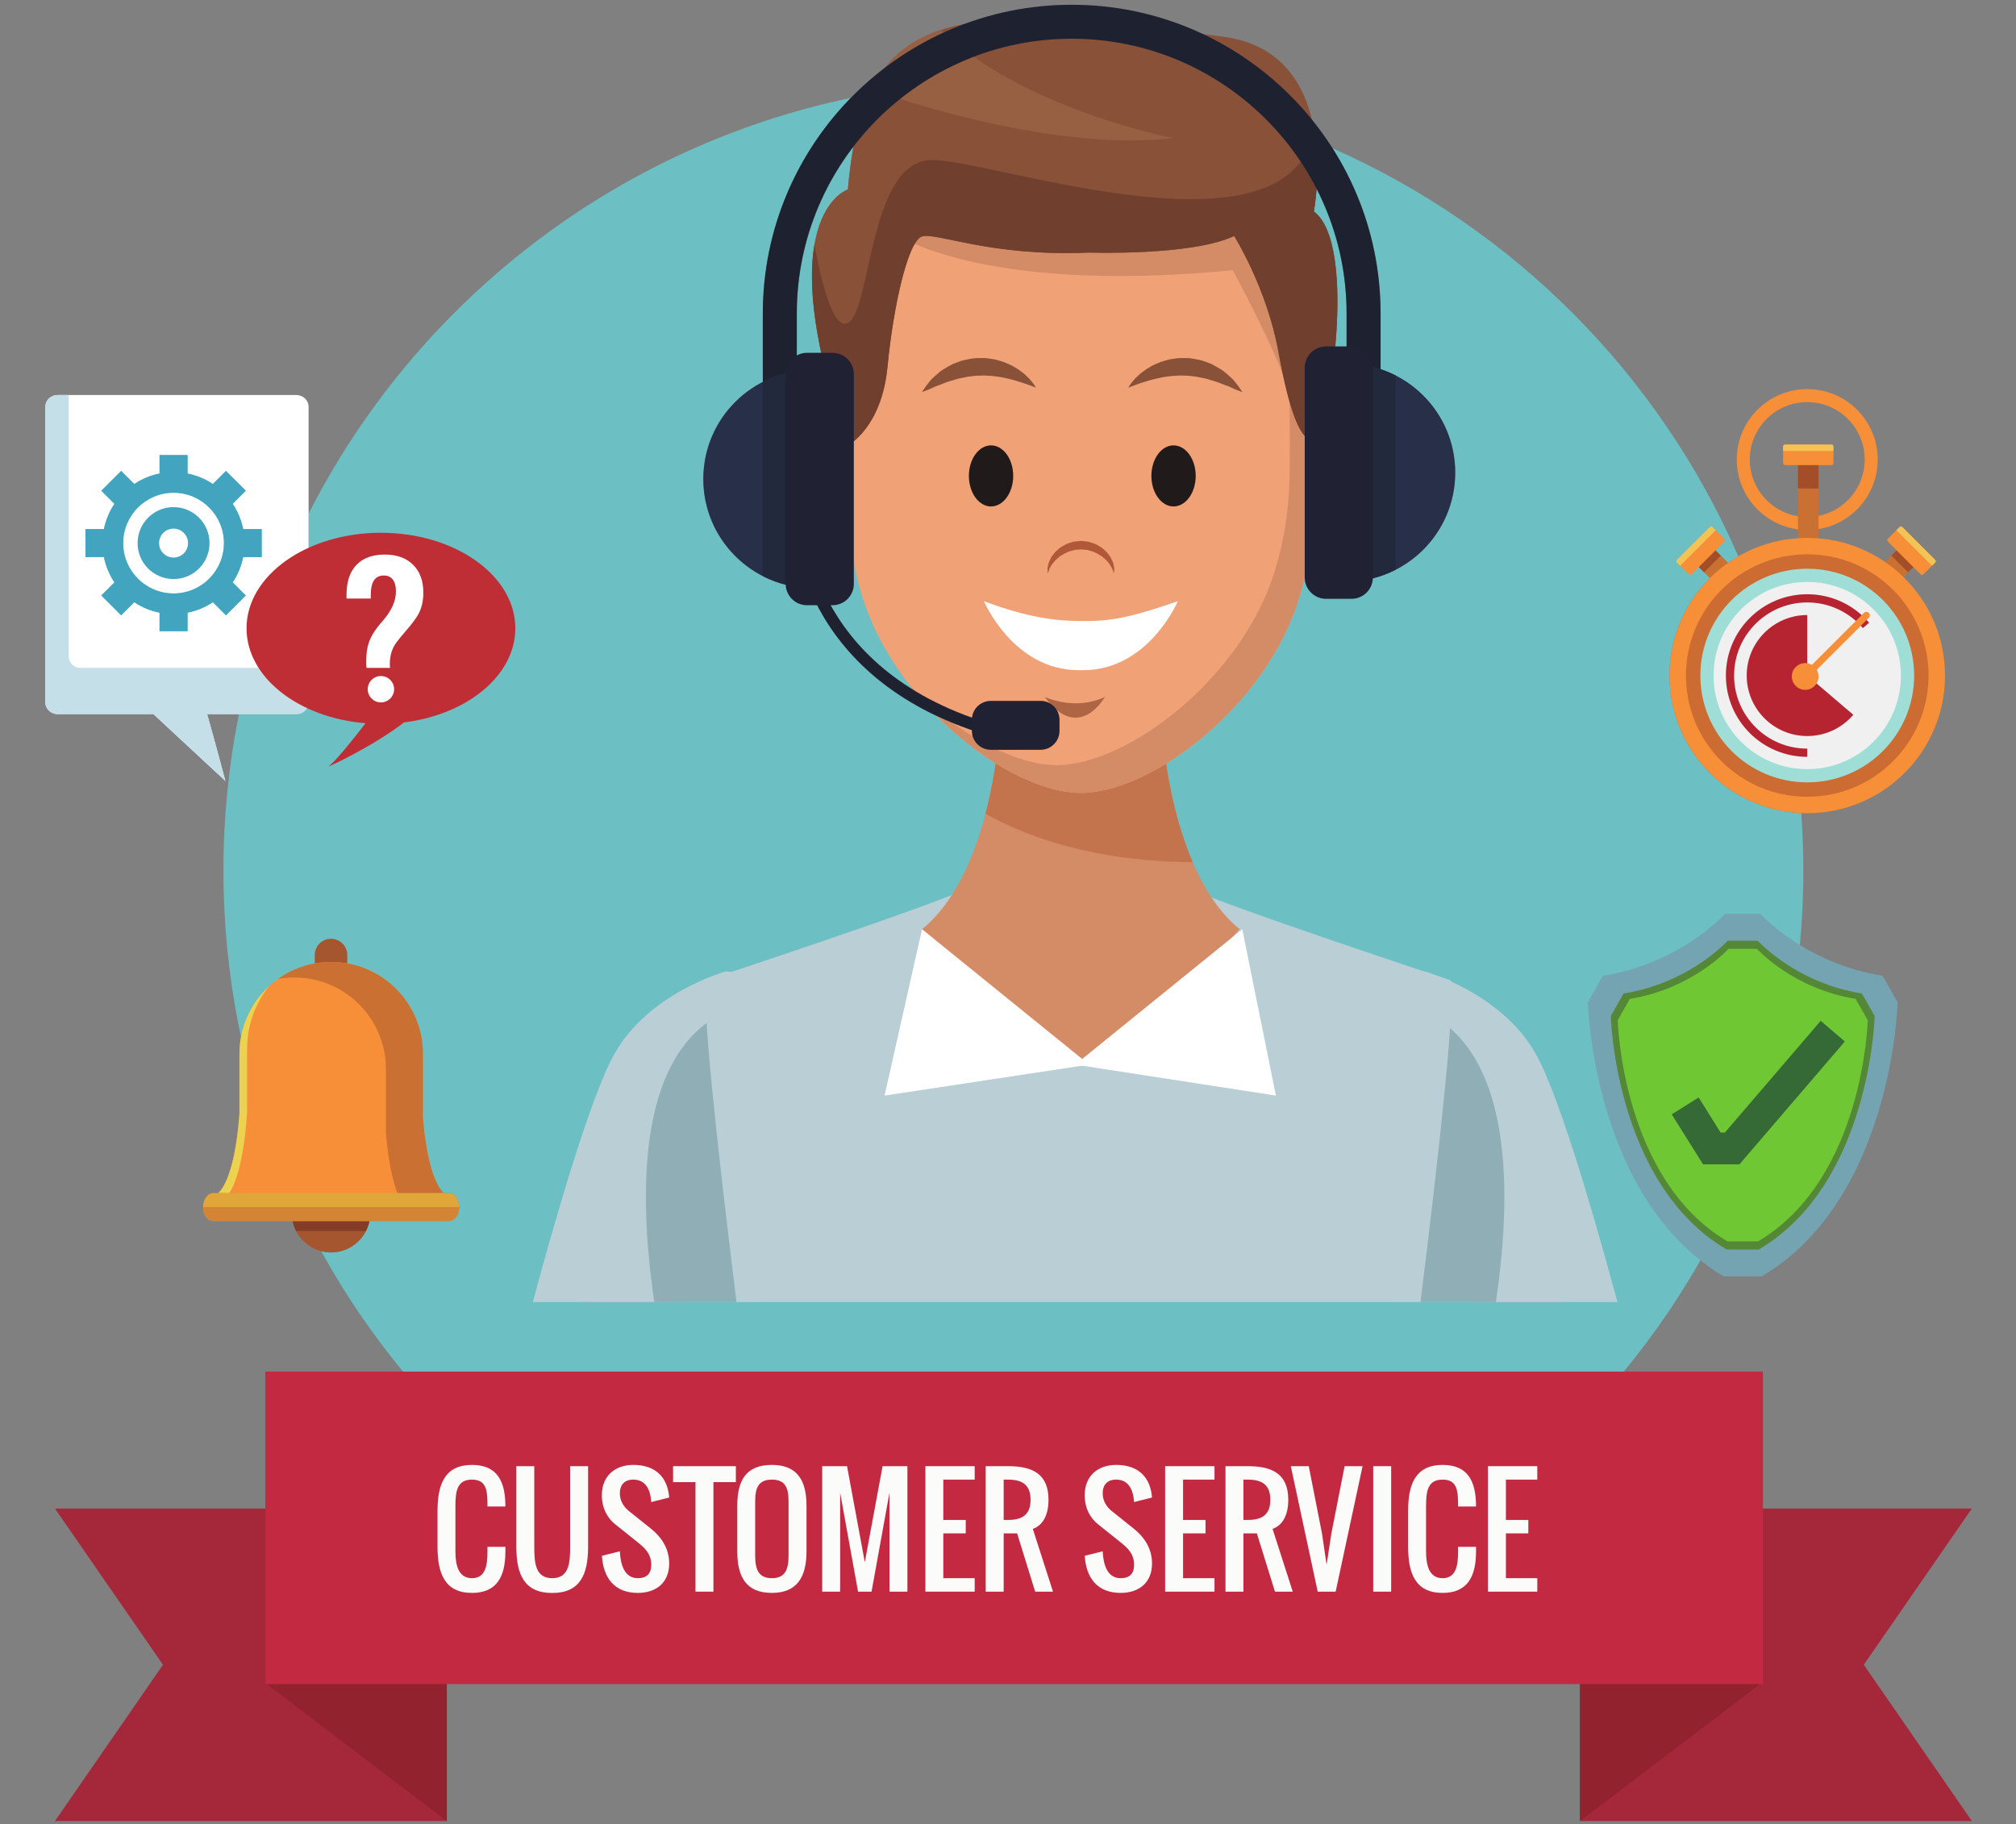 <svg xmlns="http://www.w3.org/2000/svg" xmlns:xlink="http://www.w3.org/1999/xlink" width="600" zoomAndPan="magnify" viewBox="0 0 450 407.25" height="543" preserveAspectRatio="xMidYMid meet" version="1.0"><rect x="0" y="0" width="450" height="407.25" fill="#808080" stroke="none"/><defs><clipPath id="6492f0ed00"><path d="M 12 336 L 100 336 L 100 406.5 L 12 406.5 Z M 12 336 " clip-rule="nonzero"/></clipPath><clipPath id="d50e97c9a7"><path d="M 59 375 L 100 375 L 100 406.5 L 59 406.5 Z M 59 375 " clip-rule="nonzero"/></clipPath><clipPath id="1dc0022a4d"><path d="M 352 336 L 440.379 336 L 440.379 406.5 L 352 406.5 Z M 352 336 " clip-rule="nonzero"/></clipPath><clipPath id="8691ae77e7"><path d="M 352 375 L 394 375 L 394 406.5 L 352 406.5 Z M 352 375 " clip-rule="nonzero"/></clipPath></defs><path fill="#6cbfc3" d="M 226.207 370.523 C 159.66 370.523 101.723 333.68 71.699 279.301 C 72.398 279.477 73.129 279.574 73.887 279.574 C 78.125 279.574 81.656 276.559 82.461 272.562 L 100.262 272.562 C 100.266 272.562 100.27 272.562 100.277 272.562 C 100.281 272.562 100.285 272.562 100.289 272.562 C 100.289 272.562 100.297 272.562 100.297 272.562 C 100.301 272.562 100.301 272.562 100.305 272.562 C 100.305 272.562 100.309 272.562 100.309 272.562 C 100.316 272.562 100.316 272.562 100.32 272.562 C 100.32 272.562 100.324 272.562 100.328 272.562 C 100.328 272.562 100.336 272.562 100.336 272.562 C 100.34 272.562 100.34 272.562 100.344 272.562 C 100.344 272.562 100.348 272.562 100.348 272.562 C 100.355 272.562 100.355 272.562 100.359 272.562 C 100.359 272.562 100.359 272.562 100.363 272.562 C 100.363 272.562 100.367 272.555 100.375 272.555 C 100.375 272.555 100.375 272.555 100.379 272.555 C 100.383 272.555 100.383 272.555 100.387 272.555 C 100.387 272.555 100.387 272.555 100.395 272.555 C 100.395 272.555 100.398 272.555 100.402 272.555 C 100.406 272.555 100.41 272.555 100.418 272.555 C 101.531 272.445 102.418 271.203 102.496 269.648 C 102.496 269.648 102.496 269.645 102.496 269.645 C 102.496 269.641 102.496 269.641 102.496 269.637 C 102.496 269.582 102.5 269.523 102.5 269.465 C 102.5 269.457 102.5 269.449 102.5 269.441 C 102.5 267.711 101.496 266.316 100.262 266.316 L 81.375 266.316 C 79.844 263.789 77.062 262.094 73.887 262.094 C 70.711 262.094 67.93 263.789 66.398 266.316 L 65.223 266.316 C 55.363 244.34 49.875 219.969 49.875 194.32 C 49.875 182.363 51.07 170.695 53.336 159.402 L 66.145 159.402 C 67.656 159.402 68.883 158.234 68.883 156.793 L 68.883 114.668 C 92.715 67.758 136.938 32.938 189.898 21.859 C 177.758 34.289 170.27 51.27 170.27 69.961 L 170.27 85.254 C 162.387 89.281 156.988 97.477 156.988 106.926 C 156.988 120.113 167.488 130.848 180.586 131.242 C 181.16 132.613 181.82 134.02 182.578 135.445 C 188.152 145.977 199.062 157.598 219.898 163.961 L 220.676 161.438 C 200.461 155.23 190.223 144.188 184.914 134.207 C 183.613 131.762 182.617 129.383 181.852 127.152 L 181.852 120.059 C 182.723 120.48 183.645 120.707 184.578 120.707 C 184.719 120.707 184.867 120.703 185.008 120.695 C 190.137 120.305 193.785 113.199 193.16 104.805 C 192.961 102.199 192.379 99.773 191.508 97.676 C 193.84 95.414 197.262 90.66 198.105 81.855 C 199.418 68.176 202.695 53.762 205.809 52.781 C 206.062 52.695 206.379 52.66 206.758 52.66 C 208.688 52.66 212.23 53.617 217.418 54.578 C 222.598 55.539 229.43 56.5 237.93 56.5 C 239.594 56.5 241.316 56.461 243.109 56.379 C 243.109 56.379 244.656 56.434 247.109 56.434 C 254.098 56.434 268.445 56 275.484 52.684 C 275.484 52.684 282.746 64.25 285.32 78.332 C 287.324 89.305 289.266 95.34 291.398 97.496 C 290.488 99.633 289.871 102.121 289.676 104.805 C 289.047 113.199 292.699 120.305 297.824 120.695 C 297.969 120.703 298.113 120.707 298.254 120.707 C 298.836 120.707 299.406 120.621 299.965 120.457 L 299.965 129.809 C 300.141 129.816 300.312 129.824 300.484 129.824 C 300.5 129.824 300.512 129.824 300.527 129.824 C 300.531 129.824 300.539 129.824 300.543 129.824 C 300.551 129.824 300.562 129.824 300.57 129.824 C 300.574 129.824 300.582 129.824 300.586 129.824 C 300.602 129.824 300.609 129.824 300.621 129.824 C 300.625 129.824 300.625 129.824 300.629 129.824 C 300.645 129.824 300.652 129.824 300.668 129.824 C 300.668 129.824 300.672 129.824 300.672 129.824 C 314.027 129.723 324.828 118.871 324.828 105.496 C 324.828 94.742 317.848 85.621 308.168 82.41 L 308.168 69.961 C 308.168 56.414 304.234 43.766 297.445 33.098 C 337.91 50.977 370.375 83.613 388.012 124.191 C 378.828 129.504 372.652 139.43 372.652 150.793 C 372.652 167.316 385.707 180.801 402.07 181.496 C 402.375 185.73 402.527 190.008 402.527 194.32 C 402.527 291.637 323.586 370.523 226.207 370.523 M 328.535 290.648 L 349.852 290.648 C 349.391 288.312 348.961 286.102 348.551 284.027 C 348.188 282.188 347.848 280.453 347.527 278.84 C 345.824 270.152 344.797 264.949 344.797 264.949 L 326.586 290.648 L 328.535 290.648 M 151.418 290.648 L 153.367 290.648 L 135.16 264.949 C 135.16 264.949 134.137 270.152 132.43 278.84 L 132.426 278.84 C 131.75 282.266 130.973 286.242 130.109 290.648 L 151.418 290.648 M 295.922 91.527 C 298.73 78.902 300.945 52.863 293.266 47.207 C 293.266 47.207 293.648 45.219 293.887 42.133 C 298.16 50.488 300.574 59.949 300.574 69.961 L 300.574 81.176 C 300.574 81.176 300.574 81.176 300.57 81.176 C 300.562 81.176 300.551 81.176 300.543 81.176 C 300.539 81.176 300.531 81.176 300.527 81.176 C 300.512 81.176 300.5 81.176 300.484 81.176 C 300.312 81.176 300.141 81.18 299.965 81.184 L 299.965 90.297 C 299.863 90.293 299.762 90.289 299.664 90.289 C 298.355 90.289 297.09 90.727 295.922 91.527 M 186.609 91.332 C 185.523 90.66 184.363 90.289 183.168 90.289 C 183.027 90.289 182.883 90.293 182.738 90.305 C 182.438 90.324 182.141 90.375 181.852 90.441 L 181.852 82.613 C 181.68 82.613 181.508 82.605 181.332 82.605 C 181.316 82.605 181.301 82.605 181.289 82.605 C 181.285 82.605 181.277 82.605 181.273 82.605 C 181.266 82.605 181.254 82.605 181.246 82.605 C 181.238 82.605 181.234 82.605 181.23 82.605 C 181.219 82.605 181.211 82.605 181.199 82.605 C 181.195 82.605 181.191 82.605 181.188 82.605 C 181.172 82.605 181.16 82.605 181.148 82.605 C 181.148 82.605 181.145 82.605 181.145 82.605 C 180.027 82.613 178.938 82.695 177.859 82.852 L 177.859 69.961 C 177.859 55.961 182.578 43.047 190.508 32.715 C 189.969 35.637 189.555 38.82 189.254 42.293 C 189.254 42.293 173.145 47.266 186.609 91.332 " fill-opacity="1" fill-rule="nonzero"/><path fill="#f0a176" d="M 153.367 290.648 L 135.16 264.949 C 135.16 264.949 133.168 275.078 130.109 290.648 L 153.367 290.648 " fill-opacity="1" fill-rule="nonzero"/><path fill="#b1926f" d="M 130.109 290.648 C 130.973 286.242 131.75 282.266 132.426 278.84 L 132.43 278.84 C 131.75 282.27 130.973 286.242 130.109 290.648 " fill-opacity="1" fill-rule="nonzero"/><path fill="#d6855a" d="M 151.418 290.648 L 130.109 290.648 C 130.973 286.242 131.75 282.27 132.43 278.84 L 151.418 290.648 " fill-opacity="1" fill-rule="nonzero"/><path fill="#b9ced5" d="M 168.555 290.648 C 175.145 261.277 181.289 218.715 162.055 216.82 C 162.055 216.82 144.793 221.527 137.082 235.359 C 131.516 245.355 123.141 274.984 118.926 290.648 L 168.555 290.648 " fill-opacity="1" fill-rule="nonzero"/><path fill="#8faeb6" d="M 168.555 290.648 C 173.684 267.793 178.535 236.945 171.371 223.496 C 170.086 223.508 168.727 223.668 167.285 224.004 C 142.328 229.848 142.098 263.871 146.062 290.648 L 168.555 290.648 " fill-opacity="1" fill-rule="nonzero"/><path fill="#f0a176" d="M 349.852 290.648 C 346.793 275.078 344.797 264.949 344.797 264.949 L 326.586 290.648 L 349.852 290.648 " fill-opacity="1" fill-rule="nonzero"/><path fill="#b1926f" d="M 348.551 284.027 C 348.188 282.188 347.848 280.453 347.527 278.84 C 347.848 280.453 348.188 282.188 348.551 284.027 " fill-opacity="1" fill-rule="nonzero"/><path fill="#d6855a" d="M 349.852 290.648 L 328.535 290.648 L 347.527 278.84 C 347.848 280.453 348.188 282.188 348.551 284.027 C 348.961 286.105 349.391 288.312 349.852 290.648 " fill-opacity="1" fill-rule="nonzero"/><path fill="#b9ced5" d="M 361.035 290.648 C 356.816 274.984 348.445 245.355 342.871 235.359 C 335.164 221.527 317.902 216.82 317.902 216.82 C 298.672 218.715 304.812 261.277 311.406 290.648 L 361.035 290.648 " fill-opacity="1" fill-rule="nonzero"/><path fill="#8faeb6" d="M 333.902 290.648 C 337.863 263.871 337.637 229.848 312.676 224.004 C 311.227 223.668 309.867 223.508 308.586 223.496 C 301.426 236.945 306.277 267.793 311.406 290.648 L 333.902 290.648 " fill-opacity="1" fill-rule="nonzero"/><path fill="#b9ced5" d="M 317.082 290.648 C 321.609 254.148 324.867 223.645 323.816 218.82 C 323.816 218.82 274.5 202.543 265.949 198.477 L 240.738 202.441 L 215.527 198.477 C 206.977 202.543 157.66 218.82 157.66 218.82 C 156.609 223.645 159.867 254.148 164.395 290.648 L 317.082 290.648 " fill-opacity="1" fill-rule="nonzero"/><path fill="#d48c66" d="M 259.516 163.52 L 241.27 167.453 L 223.02 163.52 C 223.02 163.52 221.211 194.977 205.809 207.426 C 205.809 207.426 240.395 237.535 243.109 237.645 C 248.645 237.645 276.73 207.426 276.73 207.426 C 261.324 194.977 259.516 163.52 259.516 163.52 " fill-opacity="1" fill-rule="nonzero"/><path fill="#c4744d" d="M 259.516 163.52 L 241.27 167.453 L 223.02 163.52 C 223.02 163.52 222.535 171.852 219.973 181.637 C 229.043 186.754 243.965 192.273 266.234 192.469 C 260.414 178.945 259.516 163.52 259.516 163.52 " fill-opacity="1" fill-rule="nonzero"/><path fill="#d17a50" d="M 193.16 104.805 C 193.785 113.199 190.137 120.305 185.008 120.695 C 179.883 121.07 175.215 114.586 174.59 106.191 C 173.965 97.801 177.613 90.688 182.738 90.305 C 187.871 89.926 192.535 96.414 193.16 104.805 " fill-opacity="1" fill-rule="nonzero"/><path fill="#ba6449" d="M 183.77 115.691 C 183.41 115.691 183.035 115.562 182.695 115.371 C 182.398 115.207 182.117 115.008 181.852 114.785 L 181.852 114.121 C 182.039 114.172 182.215 114.199 182.367 114.199 C 183.77 114.199 183.871 112.223 183.871 112.223 C 182.746 111.488 182.125 110.68 181.852 109.852 L 181.852 107.531 C 182.516 105.215 184.812 103.285 184.812 103.285 C 183.441 103.609 182.496 104.18 181.852 104.809 L 181.852 100.723 C 182.02 100.488 182.199 100.266 182.406 100.078 C 182.668 99.859 182.91 99.613 183.207 99.48 C 183.348 99.402 183.488 99.328 183.625 99.25 C 183.77 99.207 183.914 99.16 184.062 99.117 C 184.203 99.074 184.336 99.031 184.469 98.988 C 184.609 98.977 184.746 98.965 184.875 98.949 C 185.09 98.938 185.289 98.898 185.465 98.898 C 185.504 98.898 185.543 98.898 185.578 98.906 C 185.793 98.926 185.98 98.938 186.129 98.953 C 186.277 98.965 186.387 98.973 186.469 98.977 C 186.723 99.613 186.898 100.289 187.027 100.977 C 187.191 101.871 187.285 102.785 187.328 103.699 C 187.352 104.156 187.363 104.617 187.363 105.078 L 187.348 106.156 C 186.703 106.363 186.086 106.613 185.473 106.902 C 184.781 107.266 184.051 107.621 183.512 108.395 C 183.379 108.582 183.297 108.844 183.266 109.113 C 183.266 109.383 183.328 109.664 183.465 109.863 C 183.723 110.285 184.07 110.531 184.414 110.762 C 185.02 111.133 185.656 111.395 186.297 111.605 C 186.18 112.41 185.977 113.223 185.664 113.965 C 185.324 114.777 184.77 115.602 183.93 115.684 C 183.875 115.691 183.824 115.691 183.77 115.691 M 181.852 99.211 L 181.852 96.969 C 181.875 96.957 181.898 96.949 181.922 96.938 C 182.352 96.82 182.785 96.668 183.223 96.625 C 183.367 96.609 183.508 96.598 183.645 96.598 C 183.926 96.598 184.188 96.637 184.457 96.73 C 185.074 96.938 185.574 97.395 185.953 97.965 C 185.832 97.965 185.695 97.965 185.551 97.965 C 185.543 97.965 185.539 97.965 185.535 97.965 C 185.297 97.965 185.02 98.047 184.73 98.09 C 184.586 98.121 184.43 98.148 184.27 98.18 C 184.113 98.242 183.953 98.305 183.793 98.371 C 183.629 98.434 183.465 98.508 183.297 98.574 C 183.148 98.672 183.004 98.77 182.859 98.871 C 182.484 98.957 182.152 99.074 181.852 99.211 " fill-opacity="1" fill-rule="nonzero"/><path fill="#9a4f36" d="M 177.977 103.465 C 177.859 102.539 177.914 101.582 178.137 100.664 C 178.238 100.199 178.395 99.746 178.602 99.316 C 178.805 98.879 179.055 98.461 179.375 98.098 C 179.52 97.902 179.688 97.723 179.879 97.566 C 180.059 97.406 180.234 97.234 180.445 97.113 C 180.836 96.816 181.277 96.613 181.723 96.41 C 182.184 96.262 182.633 96.082 183.125 96.004 C 183.594 95.926 184.172 95.918 184.656 96.07 C 185.699 96.355 186.445 97.211 186.891 98.07 C 187.355 98.949 187.617 99.887 187.812 100.824 C 188 101.762 188.109 102.707 188.172 103.652 C 188.199 104.125 188.219 104.598 188.227 105.07 C 188.234 105.535 188.215 106.035 188.199 106.473 L 188.188 106.797 L 187.887 106.883 C 187.191 107.086 186.484 107.344 185.832 107.648 C 185.191 107.953 184.512 108.332 184.176 108.816 C 184.016 109.062 184.008 109.246 184.137 109.48 C 184.27 109.711 184.535 109.934 184.82 110.125 C 185.414 110.496 186.102 110.773 186.793 111.035 L 187.074 111.141 L 187.027 111.406 C 186.863 112.383 186.605 113.305 186.184 114.199 C 185.977 114.645 185.715 115.074 185.359 115.449 C 185.008 115.816 184.504 116.102 183.965 116.125 C 183.691 116.141 183.438 116.082 183.188 116.004 C 182.949 115.914 182.723 115.805 182.52 115.672 C 182.105 115.398 181.742 115.078 181.418 114.727 C 180.758 114.031 180.219 113.254 179.719 112.453 C 180.301 113.195 180.906 113.922 181.59 114.555 C 181.93 114.871 182.301 115.152 182.695 115.371 C 183.086 115.594 183.523 115.727 183.93 115.684 C 184.77 115.602 185.324 114.777 185.664 113.965 C 186.016 113.137 186.227 112.215 186.34 111.324 L 186.57 111.699 C 185.836 111.461 185.109 111.184 184.414 110.762 C 184.07 110.531 183.723 110.285 183.465 109.863 C 183.328 109.664 183.266 109.383 183.266 109.113 C 183.297 108.844 183.379 108.582 183.512 108.395 C 184.051 107.621 184.781 107.266 185.473 106.902 C 186.184 106.562 186.902 106.293 187.652 106.059 L 187.344 106.473 L 187.363 105.078 C 187.363 104.617 187.352 104.156 187.328 103.699 C 187.285 102.785 187.191 101.871 187.027 100.977 C 186.859 100.086 186.621 99.207 186.219 98.43 C 185.824 97.645 185.234 96.992 184.457 96.73 C 184.055 96.59 183.668 96.57 183.223 96.625 C 182.785 96.668 182.352 96.82 181.922 96.938 C 181.512 97.102 181.094 97.273 180.727 97.527 C 180.527 97.633 180.355 97.781 180.188 97.922 C 180.008 98.059 179.848 98.211 179.707 98.383 C 179.395 98.703 179.125 99.074 178.906 99.473 C 178.68 99.863 178.496 100.285 178.371 100.727 C 178.094 101.602 177.957 102.531 177.977 103.465 " fill-opacity="1" fill-rule="nonzero"/><path fill="#9a4f36" d="M 180.293 106.543 C 180.293 106.543 180.203 105.793 180.254 104.664 C 180.285 104.098 180.352 103.438 180.508 102.738 C 180.652 102.039 180.914 101.309 181.285 100.613 C 181.488 100.285 181.699 99.945 181.961 99.656 C 182.238 99.379 182.496 99.078 182.828 98.891 C 182.984 98.785 183.141 98.676 183.297 98.574 C 183.465 98.508 183.629 98.434 183.793 98.371 C 183.953 98.305 184.113 98.242 184.27 98.18 C 184.43 98.148 184.586 98.121 184.73 98.09 C 185.031 98.047 185.309 97.965 185.551 97.965 C 185.793 97.965 186.004 97.965 186.18 97.965 C 186.531 97.965 186.73 97.965 186.73 97.965 L 186.605 98.992 C 186.605 98.992 186.438 98.977 186.129 98.953 C 185.98 98.938 185.793 98.926 185.578 98.906 C 185.363 98.879 185.137 98.938 184.875 98.949 C 184.746 98.965 184.609 98.977 184.469 98.988 C 184.336 99.031 184.203 99.074 184.062 99.117 C 183.914 99.16 183.77 99.207 183.625 99.25 C 183.488 99.328 183.348 99.402 183.207 99.48 C 182.91 99.613 182.668 99.859 182.406 100.078 C 182.152 100.309 181.938 100.602 181.723 100.887 C 181.336 101.492 181.023 102.16 180.828 102.824 C 180.613 103.484 180.492 104.121 180.414 104.68 C 180.27 105.789 180.293 106.543 180.293 106.543 " fill-opacity="1" fill-rule="nonzero"/><path fill="#d17a50" d="M 289.676 104.805 C 289.047 113.199 292.699 120.305 297.824 120.695 C 302.953 121.07 307.621 114.586 308.246 106.191 C 308.871 97.801 305.219 90.688 300.09 90.305 C 294.961 89.926 290.301 96.414 289.676 104.805 " fill-opacity="1" fill-rule="nonzero"/><path fill="#ba6449" d="M 299.062 115.691 C 299.012 115.691 298.953 115.691 298.902 115.684 C 298.066 115.602 297.508 114.777 297.164 113.965 C 296.852 113.223 296.648 112.41 296.531 111.605 C 297.172 111.395 297.809 111.133 298.418 110.762 C 298.758 110.535 299.113 110.289 299.363 109.863 C 299.5 109.664 299.566 109.383 299.562 109.113 C 299.539 108.844 299.457 108.582 299.32 108.395 C 298.781 107.621 298.051 107.266 297.355 106.902 C 296.746 106.613 296.129 106.363 295.484 106.156 L 295.473 105.078 C 295.473 104.617 295.48 104.156 295.5 103.699 C 295.551 102.781 295.637 101.871 295.805 100.977 C 295.938 100.289 296.105 99.613 296.363 98.977 C 296.441 98.973 296.559 98.965 296.699 98.953 C 296.852 98.938 297.043 98.926 297.25 98.906 C 297.289 98.898 297.324 98.898 297.363 98.898 C 297.547 98.898 297.738 98.938 297.957 98.953 C 298.086 98.965 298.227 98.977 298.359 98.988 C 298.492 99.031 298.633 99.074 298.77 99.117 C 298.914 99.16 299.059 99.207 299.211 99.25 C 299.34 99.328 299.48 99.402 299.621 99.48 C 299.742 99.535 299.859 99.613 299.965 99.691 L 299.965 104.039 C 299.438 103.734 298.797 103.469 298.02 103.285 C 298.02 103.285 299.078 104.176 299.965 105.473 L 299.965 111.422 C 299.688 111.699 299.355 111.965 298.961 112.223 C 298.961 112.223 299.035 113.707 299.965 114.102 L 299.965 115.461 C 299.676 115.602 299.363 115.691 299.062 115.691 M 299.965 98.859 C 299.82 98.766 299.68 98.672 299.535 98.574 C 299.367 98.508 299.203 98.434 299.039 98.371 C 298.875 98.305 298.715 98.242 298.562 98.18 C 298.406 98.148 298.25 98.121 298.098 98.09 C 297.809 98.047 297.535 97.965 297.293 97.965 C 297.293 97.965 297.289 97.965 297.285 97.965 C 297.141 97.965 297.004 97.965 296.883 97.965 C 297.254 97.395 297.758 96.934 298.375 96.73 C 298.648 96.637 298.91 96.598 299.184 96.598 C 299.32 96.598 299.465 96.609 299.613 96.625 C 299.727 96.637 299.848 96.656 299.965 96.68 L 299.965 98.859 " fill-opacity="1" fill-rule="nonzero"/><path fill="#9a4f36" d="M 304.852 103.465 C 304.871 102.531 304.738 101.602 304.465 100.727 C 304.332 100.285 304.148 99.863 303.926 99.473 C 303.707 99.074 303.441 98.703 303.129 98.383 C 302.984 98.211 302.824 98.059 302.641 97.922 C 302.473 97.781 302.305 97.633 302.109 97.527 C 301.738 97.273 301.324 97.102 300.91 96.938 C 300.48 96.82 300.043 96.668 299.613 96.625 C 299.164 96.57 298.777 96.59 298.375 96.73 C 297.602 96.988 297.004 97.645 296.617 98.43 C 296.215 99.207 295.977 100.086 295.805 100.977 C 295.637 101.871 295.551 102.781 295.5 103.699 C 295.48 104.156 295.473 104.617 295.473 105.078 L 295.492 106.473 L 295.18 106.059 C 295.934 106.293 296.648 106.562 297.355 106.902 C 298.051 107.266 298.781 107.621 299.32 108.395 C 299.457 108.582 299.539 108.844 299.562 109.113 C 299.566 109.383 299.5 109.664 299.363 109.863 C 299.113 110.289 298.758 110.535 298.418 110.762 C 297.723 111.184 296.992 111.461 296.262 111.699 L 296.496 111.324 C 296.605 112.215 296.82 113.137 297.164 113.965 C 297.508 114.777 298.066 115.602 298.902 115.684 C 299.312 115.727 299.742 115.594 300.137 115.371 C 300.527 115.152 300.902 114.871 301.238 114.555 C 301.922 113.922 302.531 113.195 303.109 112.453 C 302.613 113.254 302.07 114.031 301.41 114.727 C 301.086 115.078 300.723 115.398 300.309 115.672 C 300.105 115.805 299.879 115.914 299.641 116.004 C 299.398 116.082 299.137 116.141 298.871 116.125 C 298.332 116.102 297.824 115.812 297.473 115.441 C 297.113 115.074 296.859 114.645 296.645 114.199 C 296.223 113.305 295.973 112.383 295.801 111.406 L 295.754 111.141 L 296.035 111.035 C 296.727 110.773 297.414 110.496 298.012 110.125 C 298.293 109.934 298.562 109.711 298.695 109.48 C 298.824 109.246 298.812 109.062 298.652 108.816 C 298.32 108.332 297.645 107.953 297.004 107.648 C 296.344 107.344 295.641 107.086 294.941 106.883 L 294.648 106.797 L 294.633 106.473 C 294.617 106.035 294.598 105.535 294.609 105.07 C 294.613 104.598 294.629 104.125 294.66 103.652 C 294.719 102.707 294.828 101.762 295.016 100.824 C 295.215 99.887 295.477 98.949 295.941 98.07 C 296.387 97.211 297.133 96.355 298.176 96.07 C 298.66 95.918 299.238 95.926 299.703 96.008 C 300.199 96.082 300.648 96.262 301.109 96.41 C 301.555 96.613 301.996 96.816 302.391 97.113 C 302.598 97.234 302.777 97.406 302.957 97.566 C 303.145 97.723 303.309 97.902 303.457 98.098 C 303.773 98.461 304.027 98.879 304.227 99.316 C 304.434 99.746 304.594 100.199 304.695 100.664 C 304.918 101.582 304.973 102.539 304.852 103.465 " fill-opacity="1" fill-rule="nonzero"/><path fill="#9a4f36" d="M 302.539 106.543 C 302.539 106.543 302.566 105.789 302.414 104.68 C 302.336 104.121 302.215 103.484 302.008 102.824 C 301.809 102.16 301.496 101.492 301.109 100.887 C 300.891 100.602 300.68 100.309 300.426 100.078 C 300.16 99.859 299.922 99.613 299.621 99.48 C 299.48 99.402 299.34 99.328 299.211 99.25 C 299.059 99.207 298.914 99.16 298.77 99.117 C 298.633 99.074 298.492 99.031 298.359 98.988 C 298.227 98.977 298.086 98.965 297.957 98.953 C 297.695 98.938 297.469 98.879 297.25 98.906 C 297.043 98.926 296.852 98.938 296.699 98.953 C 296.398 98.977 296.223 98.992 296.223 98.992 L 296.102 97.965 C 296.102 97.965 296.301 97.965 296.648 97.965 C 296.828 97.965 297.043 97.965 297.285 97.965 C 297.527 97.965 297.805 98.047 298.098 98.09 C 298.25 98.121 298.406 98.148 298.562 98.18 C 298.715 98.242 298.875 98.305 299.039 98.371 C 299.203 98.434 299.367 98.508 299.535 98.574 C 299.688 98.676 299.844 98.785 300.004 98.891 C 300.34 99.078 300.594 99.379 300.871 99.656 C 301.133 99.945 301.344 100.285 301.547 100.613 C 301.914 101.309 302.176 102.039 302.32 102.738 C 302.477 103.438 302.543 104.098 302.578 104.664 C 302.633 105.793 302.539 106.543 302.539 106.543 " fill-opacity="1" fill-rule="nonzero"/><path fill="#f0a176" d="M 293.289 104.922 C 293.289 114.633 293.281 122.594 290 133.434 C 282.629 157.742 256.926 176.992 241.27 176.992 C 225.387 176.992 199.453 157.078 192.23 132.371 C 189.156 121.867 189.254 114.312 189.254 104.922 C 189.254 73.441 190.051 32.242 241.27 32.242 C 292.492 32.242 293.289 73.441 293.289 104.922 " fill-opacity="1" fill-rule="nonzero"/><path fill="#d48c66" d="M 199.137 51.824 C 199.137 51.824 218.105 65.883 275.156 60.312 C 275.156 60.312 284.375 77.094 287.805 87.508 C 291.234 97.922 288.27 60.965 288.27 60.965 C 288.27 60.965 273.516 31.035 272.531 32.242 C 271.551 33.445 197.449 49.176 197.449 49.176 L 199.137 51.824 " fill-opacity="1" fill-rule="nonzero"/><path fill="#d48c66" d="M 277.254 43.844 C 287.637 58.707 287.914 80.367 287.914 98.727 C 287.914 108.438 287.906 116.398 284.621 127.242 C 277.254 151.547 251.547 170.797 235.891 170.797 C 226.496 170.797 213.578 163.82 203.098 153.008 C 214.199 167.281 230.18 176.992 241.27 176.992 C 256.926 176.992 282.629 157.742 290 133.434 C 293.281 122.594 293.289 114.633 293.289 104.922 C 293.289 83.812 292.926 58.336 277.254 43.844 " fill-opacity="1" fill-rule="nonzero"/><path fill="#b05838" d="M 233.898 128.031 C 233.898 128.031 233.859 127.695 233.824 127.098 C 233.773 126.809 233.902 126.438 233.992 125.996 C 234.059 125.531 234.301 125.113 234.539 124.621 C 234.766 124.113 235.184 123.691 235.566 123.188 C 236.047 122.801 236.492 122.262 237.117 121.957 C 237.422 121.789 237.727 121.613 238.039 121.441 C 238.367 121.309 238.715 121.199 239.07 121.09 L 239.598 120.926 L 240.152 120.859 L 241.27 120.738 L 242.355 120.855 L 242.852 120.91 L 243.414 121.07 C 243.789 121.184 244.156 121.301 244.504 121.434 C 244.816 121.613 245.125 121.785 245.426 121.957 C 246.051 122.262 246.496 122.797 246.977 123.188 C 247.359 123.691 247.777 124.113 248 124.617 C 248.242 125.113 248.484 125.539 248.547 125.984 C 248.629 126.414 248.758 126.762 248.711 127.086 C 248.684 127.707 248.645 128.031 248.645 128.031 C 248.645 128.031 248.52 127.695 248.34 127.16 C 248.289 126.883 248.039 126.598 247.875 126.266 C 247.719 125.914 247.383 125.605 247.109 125.242 C 246.836 124.879 246.375 124.609 246.023 124.238 C 245.801 124.105 245.57 123.957 245.34 123.812 C 245.109 123.668 244.883 123.512 244.617 123.422 C 244.359 123.309 244.098 123.191 243.836 123.078 C 243.574 123.016 243.312 122.957 243.059 122.875 L 242.668 122.754 L 242.172 122.715 L 241.27 122.637 L 240.395 122.707 L 239.961 122.738 L 239.539 122.859 C 239.266 122.941 238.977 123.004 238.703 123.07 C 238.441 123.188 238.184 123.305 237.926 123.422 C 237.656 123.512 237.426 123.668 237.199 123.812 C 236.965 123.957 236.738 124.098 236.516 124.238 C 236.16 124.609 235.707 124.875 235.43 125.242 C 235.152 125.605 234.816 125.922 234.668 126.246 C 234.504 126.578 234.254 126.84 234.199 127.145 C 234.016 127.711 233.898 128.031 233.898 128.031 " fill-opacity="1" fill-rule="nonzero"/><path fill="#ad6544" d="M 233.199 155.57 C 233.199 155.57 239.918 158.773 246.633 155.57 C 246.633 155.57 240.816 165.992 233.199 155.57 " fill-opacity="1" fill-rule="nonzero"/><path fill="#211a1b" d="M 226.16 106.234 C 226.16 109.996 223.945 113.051 221.211 113.051 C 218.484 113.051 216.27 109.996 216.27 106.234 C 216.27 102.469 218.484 99.418 221.211 99.418 C 223.945 99.418 226.16 102.469 226.16 106.234 " fill-opacity="1" fill-rule="nonzero"/><path fill="#211a1b" d="M 266.898 106.234 C 266.898 109.996 264.684 113.051 261.949 113.051 C 259.223 113.051 257.008 109.996 257.008 106.234 C 257.008 102.469 259.223 99.418 261.949 99.418 C 264.684 99.418 266.898 102.469 266.898 106.234 " fill-opacity="1" fill-rule="nonzero"/><path fill="#ffffff" d="M 242.203 138.621 C 235.812 138.703 229.414 137.875 219.633 134.195 C 219.633 134.195 226.141 149.613 240.781 149.598 C 240.781 149.598 240.957 149.609 241.27 149.613 C 241.582 149.609 241.762 149.598 241.762 149.598 C 256.402 149.613 262.91 134.195 262.91 134.195 C 253.668 137.387 248.598 138.703 242.203 138.621 " fill-opacity="1" fill-rule="nonzero"/><path fill="#885138" d="M 231.219 86.523 C 231.219 86.523 230.797 86.363 230.051 86.078 C 229.316 85.801 228.289 85.43 227.074 85.078 C 226.473 84.883 225.812 84.715 225.129 84.551 C 224.449 84.367 223.723 84.266 222.996 84.117 C 222.25 84.043 221.504 83.883 220.734 83.879 C 220.355 83.863 219.965 83.82 219.582 83.82 L 218.43 83.859 C 218.043 83.844 217.66 83.875 217.277 83.945 C 216.898 84.004 216.512 84.035 216.129 84.074 C 215.375 84.203 214.641 84.402 213.902 84.523 C 213.18 84.742 212.477 84.949 211.812 85.152 C 211.125 85.34 210.527 85.656 209.922 85.859 C 209.328 86.082 208.746 86.254 208.277 86.504 C 207.805 86.738 207.363 86.906 207 87.062 C 206.266 87.363 205.809 87.508 205.809 87.508 C 205.809 87.508 206.035 87.109 206.504 86.457 C 206.738 86.133 207.023 85.723 207.387 85.293 C 207.723 84.828 208.184 84.391 208.707 83.934 C 209.242 83.484 209.785 82.93 210.48 82.508 C 211.172 82.09 211.914 81.637 212.723 81.238 C 213.566 80.93 214.441 80.555 215.367 80.332 C 215.84 80.246 216.316 80.148 216.797 80.074 C 217.277 79.984 217.766 79.926 218.254 79.93 L 219.723 79.926 C 220.207 79.934 220.684 80.043 221.164 80.094 C 222.125 80.188 223.016 80.496 223.879 80.754 C 224.719 81.078 225.527 81.402 226.23 81.816 C 226.941 82.211 227.586 82.633 228.133 83.074 C 228.703 83.48 229.152 83.961 229.559 84.344 C 229.953 84.754 230.277 85.125 230.52 85.457 C 231.02 86.098 231.219 86.523 231.219 86.523 " fill-opacity="1" fill-rule="nonzero"/><path fill="#885138" d="M 251.879 86.523 C 251.879 86.523 252.078 86.098 252.574 85.457 C 252.816 85.125 253.145 84.754 253.535 84.344 C 253.941 83.965 254.391 83.48 254.961 83.074 C 255.512 82.633 256.152 82.211 256.867 81.816 C 257.57 81.402 258.375 81.078 259.219 80.754 C 260.078 80.496 260.973 80.188 261.93 80.094 C 262.406 80.043 262.887 79.934 263.375 79.926 L 264.84 79.93 C 265.336 79.926 265.812 79.984 266.293 80.074 C 266.777 80.148 267.254 80.246 267.73 80.332 C 268.656 80.555 269.527 80.93 270.371 81.238 C 271.18 81.637 271.918 82.09 272.617 82.508 C 273.309 82.93 273.852 83.484 274.391 83.934 C 274.914 84.391 275.375 84.828 275.707 85.293 C 276.07 85.723 276.359 86.133 276.59 86.457 C 277.062 87.109 277.289 87.508 277.289 87.508 C 277.289 87.508 276.828 87.363 276.098 87.062 C 275.734 86.906 275.293 86.738 274.816 86.504 C 274.352 86.254 273.77 86.082 273.172 85.859 C 272.566 85.656 271.973 85.34 271.289 85.152 C 270.617 84.949 269.914 84.742 269.191 84.523 C 268.453 84.402 267.719 84.203 266.965 84.074 C 266.586 84.035 266.199 84.004 265.82 83.945 C 265.441 83.875 265.055 83.844 264.672 83.859 L 263.512 83.82 C 263.129 83.82 262.742 83.863 262.359 83.879 C 261.586 83.883 260.844 84.047 260.098 84.117 C 259.371 84.266 258.641 84.367 257.965 84.551 C 257.281 84.715 256.625 84.883 256.023 85.078 C 254.801 85.43 253.777 85.801 253.047 86.078 C 252.305 86.363 251.879 86.523 251.879 86.523 " fill-opacity="1" fill-rule="nonzero"/><path fill="#885138" d="M 189.273 99.418 C 189.273 99.418 196.789 95.527 198.105 81.855 C 199.418 68.176 202.695 53.762 205.809 52.781 C 207.367 52.285 211.215 53.434 217.418 54.578 C 223.613 55.723 232.156 56.871 243.109 56.379 C 243.109 56.379 265.973 57.168 275.484 52.684 C 275.484 52.684 282.746 64.25 285.32 78.332 C 287.891 92.418 290.367 98.367 293.266 98.422 C 296.16 98.48 303.504 54.742 293.266 47.207 C 293.266 47.207 300.164 11.824 273.188 8.219 C 211.875 0.027 192.816 1.375 189.254 42.293 C 189.254 42.293 171.215 47.863 189.273 99.418 " fill-opacity="1" fill-rule="nonzero"/><path fill="#976043" d="M 252.391 31.344 C 233.66 31.344 213.316 26 200.922 22.094 C 205.836 18.152 211.371 14.957 217.355 12.672 C 236.25 25.969 261.949 30.824 261.949 30.824 C 258.848 31.184 255.645 31.344 252.391 31.344 M 197.57 15.086 C 200.688 11.133 204.766 8.418 210.02 6.691 C 210.223 6.883 210.426 7.074 210.629 7.266 C 205.98 9.391 201.598 12.027 197.57 15.086 " fill-opacity="1" fill-rule="nonzero"/><path fill="#703f2e" d="M 198.105 81.855 C 199.418 68.176 202.695 53.762 205.809 52.781 C 208.926 51.793 221.211 57.363 243.109 56.379 C 243.109 56.379 265.973 57.168 275.484 52.684 C 275.484 52.684 282.746 64.25 285.32 78.332 C 287.891 92.418 290.367 98.367 293.266 98.422 C 296.16 98.48 303.504 54.742 293.266 47.207 C 293.266 47.207 294.973 38.441 293.363 29.188 C 287.328 59.57 220.16 35.141 207.609 35.738 C 193.84 36.391 194.496 69.488 189.254 72.105 C 186.004 73.73 183.344 63.062 181.781 54.691 C 180.375 63.02 181.348 76.785 189.273 99.418 C 189.273 99.418 196.789 95.527 198.105 81.855 " fill-opacity="1" fill-rule="nonzero"/><path fill="#1e2230" d="M 176.68 112.992 C 176.68 113.008 176.672 113.16 176.672 113.438 C 176.672 115.535 176.992 124.918 182.578 135.445 C 188.152 145.977 199.062 157.598 219.898 163.961 L 220.676 161.438 C 200.461 155.23 190.223 144.188 184.914 134.207 C 179.609 124.23 179.309 115.262 179.316 113.438 C 179.316 113.32 179.316 113.234 179.316 113.176 L 179.316 113.117 L 179.32 113.109 L 176.68 112.992 " fill-opacity="1" fill-rule="nonzero"/><path fill="#1e2230" d="M 308.168 102.59 L 300.574 102.59 L 300.574 69.961 C 300.574 36.156 273.051 8.645 239.215 8.645 C 205.379 8.645 177.859 36.156 177.859 69.961 L 177.859 102.59 L 170.27 102.59 L 170.27 69.961 C 170.27 31.969 201.195 1.062 239.215 1.062 C 277.238 1.062 308.168 31.969 308.168 69.961 L 308.168 102.59 " fill-opacity="1" fill-rule="nonzero"/><path fill="#282f49" d="M 181.852 82.613 C 181.68 82.613 181.508 82.605 181.332 82.605 C 167.883 82.605 156.988 93.492 156.988 106.926 C 156.988 120.363 167.883 131.254 181.332 131.254 C 181.508 131.254 181.68 131.242 181.852 131.238 L 181.852 82.613 " fill-opacity="1" fill-rule="nonzero"/><path fill="#23293d" d="M 181.332 131.254 C 181.316 131.254 181.301 131.254 181.289 131.254 C 181.285 131.254 181.277 131.254 181.273 131.254 C 181.266 131.254 181.254 131.254 181.246 131.254 C 181.238 131.254 181.234 131.254 181.23 131.254 C 181.219 131.254 181.211 131.254 181.199 131.254 C 181.191 131.254 181.191 131.254 181.188 131.254 C 181.172 131.254 181.16 131.254 181.148 131.254 C 181.148 131.254 181.145 131.254 181.145 131.254 C 177.227 131.227 173.535 130.266 170.27 128.594 L 170.27 85.266 C 173.535 83.594 177.227 82.633 181.145 82.605 C 181.145 82.605 181.148 82.605 181.148 82.605 C 181.16 82.605 181.172 82.605 181.188 82.605 C 181.191 82.605 181.195 82.605 181.199 82.605 C 181.211 82.605 181.219 82.605 181.23 82.605 C 181.234 82.605 181.238 82.605 181.246 82.605 C 181.254 82.605 181.266 82.605 181.273 82.605 C 181.277 82.605 181.285 82.605 181.289 82.605 C 181.301 82.605 181.316 82.605 181.332 82.605 C 181.508 82.605 181.68 82.613 181.852 82.613 L 181.852 131.238 C 181.68 131.242 181.508 131.254 181.332 131.254 " fill-opacity="1" fill-rule="nonzero"/><path fill="#202133" d="M 190.586 130.34 C 190.586 132.969 188.453 135.102 185.82 135.102 L 180.141 135.102 C 177.508 135.102 175.375 132.969 175.375 130.34 L 175.375 83.52 C 175.375 80.891 177.508 78.758 180.141 78.758 L 185.82 78.758 C 188.453 78.758 190.586 80.891 190.586 83.52 L 190.586 130.34 " fill-opacity="1" fill-rule="nonzero"/><path fill="#282f49" d="M 299.965 81.184 C 300.141 81.18 300.312 81.176 300.484 81.176 C 313.926 81.176 324.828 92.066 324.828 105.496 C 324.828 118.934 313.926 129.824 300.484 129.824 C 300.312 129.824 300.141 129.816 299.965 129.809 L 299.965 81.184 " fill-opacity="1" fill-rule="nonzero"/><path fill="#23293d" d="M 300.484 129.824 C 300.312 129.824 300.141 129.816 299.965 129.809 L 299.965 81.184 C 300.141 81.18 300.312 81.176 300.484 81.176 C 300.5 81.176 300.512 81.176 300.527 81.176 C 300.531 81.176 300.539 81.176 300.543 81.176 C 300.551 81.176 300.562 81.176 300.57 81.176 L 300.574 81.176 C 300.582 81.176 300.582 81.176 300.586 81.176 C 300.594 81.176 300.609 81.176 300.621 81.176 C 300.625 81.176 300.625 81.176 300.629 81.176 C 300.645 81.176 300.66 81.176 300.668 81.176 C 300.668 81.176 300.672 81.176 300.672 81.176 C 304.59 81.203 308.277 82.164 311.547 83.836 L 311.547 127.16 C 308.277 128.832 304.59 129.797 300.672 129.824 C 300.672 129.824 300.668 129.824 300.668 129.824 C 300.652 129.824 300.645 129.824 300.629 129.824 C 300.625 129.824 300.625 129.824 300.621 129.824 C 300.609 129.824 300.602 129.824 300.586 129.824 C 300.582 129.824 300.574 129.824 300.57 129.824 C 300.562 129.824 300.551 129.824 300.543 129.824 C 300.539 129.824 300.531 129.824 300.527 129.824 C 300.512 129.824 300.5 129.824 300.484 129.824 " fill-opacity="1" fill-rule="nonzero"/><path fill="#202133" d="M 291.234 128.91 C 291.234 131.539 293.367 133.672 295.996 133.672 L 301.676 133.672 C 304.309 133.672 306.441 131.539 306.441 128.91 L 306.441 82.086 C 306.441 79.461 304.309 77.328 301.676 77.328 L 295.996 77.328 C 293.367 77.328 291.234 79.461 291.234 82.086 L 291.234 128.91 " fill-opacity="1" fill-rule="nonzero"/><path fill="#202133" d="M 236.496 163.148 C 236.496 165.477 234.602 167.371 232.266 167.371 L 221.164 167.371 C 218.828 167.371 216.938 165.477 216.938 163.148 L 216.938 160.676 C 216.938 158.348 218.828 156.453 221.164 156.453 L 232.266 156.453 C 234.602 156.453 236.496 158.348 236.496 160.676 L 236.496 163.148 " fill-opacity="1" fill-rule="nonzero"/><path fill="#ffffff" d="M 205.809 207.426 L 197.449 244.562 L 243.109 237.645 Z M 205.809 207.426 " fill-opacity="1" fill-rule="nonzero"/><path fill="#ffffff" d="M 277.297 207.426 L 284.801 244.562 L 240 237.645 Z M 277.297 207.426 " fill-opacity="1" fill-rule="nonzero"/><g clip-path="url(#6492f0ed00)"><path fill="#a5273a" d="M 99.734 406.496 L 12.266 406.496 L 36.383 371.617 L 12.266 336.742 L 99.734 336.742 L 99.734 406.496 " fill-opacity="1" fill-rule="nonzero"/></g><g clip-path="url(#d50e97c9a7)"><path fill="#92222e" d="M 99.734 406.496 L 59.219 375.695 L 99.734 375.695 Z M 99.734 406.496 " fill-opacity="1" fill-rule="nonzero"/></g><g clip-path="url(#1dc0022a4d)"><path fill="#a5273a" d="M 352.672 406.496 L 440.145 406.496 L 416.023 371.617 L 440.145 336.742 L 352.672 336.742 L 352.672 406.496 " fill-opacity="1" fill-rule="nonzero"/></g><g clip-path="url(#8691ae77e7)"><path fill="#92222e" d="M 352.672 406.496 L 393.188 375.695 L 352.672 375.695 Z M 352.672 406.496 " fill-opacity="1" fill-rule="nonzero"/></g><path fill="#c32a42" d="M 393.512 375.926 L 59.219 375.926 L 59.219 306.168 L 393.512 306.168 L 393.512 375.926 " fill-opacity="1" fill-rule="nonzero"/><path fill="#fbfbfa" d="M 105.352 355.574 C 99.332 355.574 97.66 351.293 97.66 345.27 L 97.66 337.289 C 97.66 331.266 99.332 327.004 105.352 327.004 C 111 327.004 112.812 330.656 112.812 336.285 L 108.809 336.285 C 108.809 332.879 108.695 330.285 105.352 330.285 C 102.008 330.285 101.656 332.879 101.656 336.285 L 101.656 346.289 C 101.656 349.352 102.301 352.289 105.352 352.289 C 108.422 352.289 108.809 349.352 108.809 346.289 L 108.809 345.289 L 112.812 345.289 L 112.812 346.289 C 112.812 351.855 110.965 355.574 105.352 355.574 " fill-opacity="1" fill-rule="nonzero"/><path fill="#fbfbfa" d="M 123.262 355.59 C 117.039 355.59 115.254 351.461 115.254 345.289 L 115.254 327.285 L 119.258 327.285 L 119.258 345.289 C 119.258 348.992 119.555 352.289 123.262 352.289 C 126.973 352.289 127.266 348.992 127.266 345.289 L 127.266 327.285 L 131.27 327.285 L 131.27 345.289 C 131.27 351.461 129.488 355.59 123.262 355.59 " fill-opacity="1" fill-rule="nonzero"/><path fill="#fbfbfa" d="M 141.363 330.285 C 139.426 330.285 138.359 331.426 138.359 333.332 C 138.359 335.07 139.27 336.41 140.367 337.289 L 145.367 341.289 C 147.418 342.945 149.371 345.445 149.371 349.023 C 149.371 353.18 146.574 355.574 142.363 355.574 C 137.129 355.574 134.656 352.18 134.359 347.289 L 138.359 346.289 C 138.504 349.18 139.332 352.289 142.363 352.289 C 144.363 352.289 145.367 351.293 145.367 349.293 C 145.367 346.773 143.82 345.461 142.363 344.289 L 137.359 340.285 C 135.641 338.945 134.34 336.727 134.34 333.75 C 134.34 329.594 137.156 327.004 141.363 327.004 C 146.324 327.004 149.012 329.734 149.371 334.285 L 145.367 335.289 C 145.195 332.629 144.195 330.285 141.363 330.285 " fill-opacity="1" fill-rule="nonzero"/><path fill="#fbfbfa" d="M 164.254 330.844 L 159.246 330.844 L 159.246 355.293 L 155.242 355.293 L 155.242 330.844 L 150.238 330.844 L 150.238 327.285 L 164.254 327.285 L 164.254 330.844 " fill-opacity="1" fill-rule="nonzero"/><path fill="#fbfbfa" d="M 168.566 335.129 L 168.566 347.289 C 168.566 350.289 169.289 352.289 172.293 352.289 C 175.297 352.289 176.016 350.289 176.016 347.289 L 176.016 335.129 C 176.016 332.129 175.297 330.285 172.293 330.285 C 169.289 330.285 168.566 332.129 168.566 335.129 Z M 180.023 336.129 L 180.023 346.289 C 180.023 351.918 177.988 355.574 172.293 355.574 C 166.551 355.574 164.57 351.996 164.57 346.289 L 164.57 336.129 C 164.57 330.426 166.551 327.004 172.293 327.004 C 177.988 327.004 180.023 330.5 180.023 336.129 " fill-opacity="1" fill-rule="nonzero"/><path fill="#fbfbfa" d="M 187.531 333.195 L 187.531 355.293 L 183.527 355.293 L 183.527 327.285 L 189.07 327.285 L 193.039 348.727 L 197.008 327.285 L 202.543 327.285 L 202.543 355.293 L 198.547 355.293 L 198.547 333.195 L 194.543 355.293 L 191.535 355.293 L 187.531 333.195 " fill-opacity="1" fill-rule="nonzero"/><path fill="#fbfbfa" d="M 210.559 342.285 L 210.559 352.289 L 217.566 352.289 L 217.566 355.293 L 206.559 355.293 L 206.559 327.285 L 217.566 327.285 L 217.566 330.285 L 210.559 330.285 L 210.559 339.289 L 215.566 339.289 L 215.566 342.285 L 210.559 342.285 " fill-opacity="1" fill-rule="nonzero"/><path fill="#fbfbfa" d="M 225.031 330.285 L 224.035 330.285 L 224.035 339.289 L 225.031 339.289 C 228.27 339.289 230.035 338.055 230.035 334.785 C 230.035 331.52 228.27 330.285 225.031 330.285 Z M 230.539 341.289 L 235.043 355.293 L 231.066 355.293 L 227.035 342.285 L 224.035 342.285 L 224.035 355.293 L 220.023 355.293 L 220.023 327.285 L 225.031 327.285 C 230.742 327.285 234.039 329.223 234.039 334.785 C 234.039 338.082 232.871 340.445 230.539 341.289 " fill-opacity="1" fill-rule="nonzero"/><path fill="#fbfbfa" d="M 249.141 330.285 C 247.199 330.285 246.133 331.426 246.133 333.332 C 246.133 335.07 247.043 336.41 248.137 337.289 L 253.145 341.289 C 255.195 342.945 257.148 345.445 257.148 349.023 C 257.148 353.18 254.344 355.574 250.141 355.574 C 244.898 355.574 242.43 352.18 242.133 347.289 L 246.133 346.289 C 246.273 349.18 247.102 352.289 250.141 352.289 C 252.145 352.289 253.145 351.293 253.145 349.293 C 253.145 346.773 251.598 345.461 250.141 344.289 L 245.137 340.285 C 243.414 338.945 242.121 336.727 242.121 333.75 C 242.121 329.594 244.93 327.004 249.141 327.004 C 254.098 327.004 256.789 329.734 257.148 334.285 L 253.145 335.289 C 252.973 332.629 251.969 330.285 249.141 330.285 " fill-opacity="1" fill-rule="nonzero"/><path fill="#fbfbfa" d="M 264.078 342.285 L 264.078 352.289 L 271.09 352.289 L 271.09 355.293 L 260.074 355.293 L 260.074 327.285 L 271.09 327.285 L 271.09 330.285 L 264.078 330.285 L 264.078 339.289 L 269.086 339.289 L 269.086 342.285 L 264.078 342.285 " fill-opacity="1" fill-rule="nonzero"/><path fill="#fbfbfa" d="M 278.551 330.285 L 277.551 330.285 L 277.551 339.289 L 278.551 339.289 C 281.785 339.289 283.555 338.055 283.555 334.785 C 283.555 331.52 281.785 330.285 278.551 330.285 Z M 284.055 341.289 L 288.562 355.293 L 284.59 355.293 L 280.551 342.285 L 277.551 342.285 L 277.551 355.293 L 273.547 355.293 L 273.547 327.285 L 278.551 327.285 C 284.258 327.285 287.559 329.223 287.559 334.785 C 287.559 338.082 286.387 340.445 284.055 341.289 " fill-opacity="1" fill-rule="nonzero"/><path fill="#fbfbfa" d="M 300.141 327.285 L 304.145 327.285 L 298.137 355.293 L 294.133 355.293 L 288.129 327.285 L 292.133 327.285 L 295.082 342.285 L 296.117 349.293 L 297.184 342.285 L 300.141 327.285 " fill-opacity="1" fill-rule="nonzero"/><path fill="#fbfbfa" d="M 310.527 327.285 L 310.527 355.293 L 306.523 355.293 L 306.523 327.285 L 310.527 327.285 " fill-opacity="1" fill-rule="nonzero"/><path fill="#fbfbfa" d="M 322.012 355.574 C 315.984 355.574 314.312 351.293 314.312 345.27 L 314.312 337.289 C 314.312 331.266 315.984 327.004 322.012 327.004 C 327.66 327.004 329.473 330.656 329.473 336.285 L 325.469 336.285 C 325.469 332.879 325.355 330.285 322.012 330.285 C 318.664 330.285 318.316 332.879 318.316 336.285 L 318.316 346.289 C 318.316 349.352 318.961 352.289 322.012 352.289 C 325.074 352.289 325.469 349.352 325.469 346.289 L 325.469 345.289 L 329.473 345.289 L 329.473 346.289 C 329.473 351.855 327.625 355.574 322.012 355.574 " fill-opacity="1" fill-rule="nonzero"/><path fill="#fbfbfa" d="M 336.137 342.285 L 336.137 352.289 L 343.148 352.289 L 343.148 355.293 L 332.133 355.293 L 332.133 327.285 L 343.148 327.285 L 343.148 330.285 L 336.137 330.285 L 336.137 339.289 L 341.145 339.289 L 341.145 342.285 L 336.137 342.285 " fill-opacity="1" fill-rule="nonzero"/><path fill="#ffffff" d="M 66.145 88.18 L 12.859 88.18 C 11.352 88.18 10.125 89.352 10.125 90.797 L 10.125 156.793 C 10.125 158.234 11.352 159.402 12.859 159.402 L 34.242 159.402 L 50.309 174.328 C 50.309 174.328 47.961 165.5 46.227 159.402 L 66.145 159.402 C 67.656 159.402 68.883 158.234 68.883 156.793 L 68.883 90.797 C 68.883 89.352 67.656 88.18 66.145 88.18 " fill-opacity="1" fill-rule="nonzero"/><path fill="#c5dfe8" d="M 50.309 174.328 L 34.242 159.402 L 12.859 159.402 C 11.352 159.402 10.125 158.234 10.125 156.793 L 10.125 90.797 C 10.125 89.352 11.352 88.18 12.859 88.18 L 15.332 88.18 L 15.332 146.469 C 15.332 147.918 16.5 149.086 17.945 149.086 L 68.883 149.086 L 68.883 156.793 C 68.883 158.234 67.656 159.402 66.145 159.402 L 46.227 159.402 C 47.961 165.5 50.309 174.328 50.309 174.328 " fill-opacity="1" fill-rule="nonzero"/><path fill="#c02e35" d="M 115.027 140.25 C 115.027 128.473 101.594 118.926 85.027 118.926 C 68.457 118.926 55.031 128.473 55.031 140.25 C 55.031 151.203 66.648 160.227 81.598 161.438 C 79.055 164.754 75.215 169.582 73.324 171.125 C 73.324 171.125 82.578 167.027 90.211 161.254 C 104.305 159.508 115.027 150.77 115.027 140.25 " fill-opacity="1" fill-rule="nonzero"/><path fill="#ffffff" d="M 87.973 153.852 C 87.973 155.473 86.648 156.793 85.027 156.793 C 83.402 156.793 82.082 155.473 82.082 153.852 C 82.082 152.23 83.402 150.91 85.027 150.91 C 86.648 150.91 87.973 152.23 87.973 153.852 " fill-opacity="1" fill-rule="nonzero"/><path fill="#ffffff" d="M 82.766 132.793 C 82.766 131.332 83.008 130.246 83.484 129.535 C 83.965 128.828 84.695 128.469 85.684 128.469 C 86.555 128.469 87.223 128.773 87.688 129.383 C 88.152 129.988 88.379 130.875 88.379 132.035 C 88.379 134.137 87.41 136.312 85.469 138.559 C 84.957 139.141 84.578 139.59 84.336 139.91 C 83.379 141.125 82.707 142.312 82.32 143.465 C 81.938 144.613 81.75 145.977 81.75 147.539 C 81.75 147.945 81.75 148.262 81.758 148.473 C 81.762 148.691 81.777 148.895 81.809 149.086 L 87.059 149.086 C 87.059 148.996 87.047 148.867 87.031 148.691 C 87.02 148.52 87.012 148.383 87.012 148.281 C 87.012 147.277 87.133 146.383 87.383 145.582 C 87.629 144.789 88.012 144.043 88.535 143.344 C 88.883 142.852 89.605 141.969 90.711 140.691 C 91.812 139.418 92.637 138.34 93.168 137.473 C 93.605 136.762 93.938 135.977 94.16 135.113 C 94.387 134.254 94.496 133.312 94.496 132.297 C 94.496 129.66 93.73 127.582 92.199 126.066 C 90.672 124.551 88.57 123.793 85.902 123.793 C 83.145 123.793 81.031 124.562 79.559 126.109 C 78.086 127.656 77.352 129.867 77.352 132.754 L 77.352 133.602 L 82.766 133.602 L 82.766 132.793 " fill-opacity="1" fill-rule="nonzero"/><path fill="#64cbcf" d="M 38.742 132.473 C 32.527 132.473 27.492 127.441 27.492 121.23 C 27.492 115.027 32.527 109.992 38.742 109.992 C 44.953 109.992 49.988 115.027 49.988 121.23 C 49.988 127.441 44.953 132.473 38.742 132.473 Z M 58.414 124.359 L 58.414 118.105 L 54.277 118.105 C 53.871 116.059 53.062 114.145 51.938 112.465 L 54.863 109.543 L 50.438 105.125 L 47.516 108.047 C 45.832 106.922 43.922 106.113 41.863 105.707 L 41.863 101.574 L 35.613 101.574 L 35.613 105.707 C 33.559 106.113 31.648 106.922 29.969 108.047 L 27.039 105.125 L 22.617 109.543 L 25.543 112.465 C 24.418 114.145 23.613 116.059 23.199 118.105 L 19.07 118.105 L 19.07 124.359 L 23.199 124.359 C 23.613 126.414 24.418 128.316 25.543 130.004 L 22.617 132.926 L 27.039 137.344 L 29.965 134.422 C 31.648 135.547 33.559 136.355 35.613 136.762 L 35.613 140.891 L 41.863 140.891 L 41.863 136.762 C 43.922 136.355 45.832 135.547 47.516 134.422 L 50.438 137.344 L 54.863 132.926 L 51.938 130.004 C 53.062 128.316 53.871 126.41 54.277 124.359 L 58.414 124.359 " fill-opacity="1" fill-rule="nonzero"/><path fill="#43a4c0" d="M 38.742 132.473 C 32.527 132.473 27.492 127.441 27.492 121.23 C 27.492 115.027 32.527 109.992 38.742 109.992 C 44.953 109.992 49.988 115.027 49.988 121.23 C 49.988 127.441 44.953 132.473 38.742 132.473 Z M 58.414 124.359 L 58.414 118.105 L 54.277 118.105 C 53.871 116.059 53.062 114.145 51.938 112.465 L 54.863 109.543 L 50.438 105.125 L 47.516 108.047 C 45.832 106.922 43.922 106.113 41.863 105.707 L 41.863 101.574 L 35.613 101.574 L 35.613 105.707 C 33.559 106.113 31.648 106.922 29.969 108.047 L 27.039 105.125 L 22.617 109.543 L 25.543 112.465 C 24.418 114.145 23.613 116.059 23.199 118.105 L 19.07 118.105 L 19.07 124.359 L 23.199 124.359 C 23.613 126.414 24.418 128.316 25.543 130.004 L 22.617 132.926 L 27.039 137.344 L 29.965 134.422 C 31.648 135.547 33.559 136.355 35.613 136.762 L 35.613 140.891 L 41.863 140.891 L 41.863 136.762 C 43.922 136.355 45.832 135.547 47.516 134.422 L 50.438 137.344 L 54.863 132.926 L 51.938 130.004 C 53.062 128.316 53.871 126.41 54.277 124.359 L 58.414 124.359 " fill-opacity="1" fill-rule="nonzero"/><path fill="#43a4c0" d="M 38.742 124.461 C 36.957 124.461 35.508 123.016 35.508 121.23 C 35.508 119.453 36.957 118.004 38.742 118.004 C 40.527 118.004 41.969 119.453 41.969 121.23 C 41.969 123.016 40.527 124.461 38.742 124.461 Z M 38.742 113.203 C 34.305 113.203 30.711 116.801 30.711 121.23 C 30.711 125.668 34.305 129.262 38.742 129.262 C 43.176 129.262 46.773 125.668 46.773 121.23 C 46.773 116.801 43.176 113.203 38.742 113.203 " fill-opacity="1" fill-rule="nonzero"/><path fill="#a6562f" d="M 82.633 270.836 C 82.633 275.656 78.719 279.574 73.887 279.574 C 69.059 279.574 65.141 275.656 65.141 270.836 C 65.141 266.008 69.059 262.094 73.887 262.094 C 78.719 262.094 82.633 266.008 82.633 270.836 " fill-opacity="1" fill-rule="nonzero"/><path fill="#843c27" d="M 81.676 274.801 C 82.281 273.605 82.633 272.262 82.633 270.836 C 82.633 266.008 78.719 262.094 73.887 262.094 C 69.059 262.094 65.141 266.008 65.141 270.836 C 65.141 272.262 65.492 273.605 66.102 274.801 L 81.676 274.801 " fill-opacity="1" fill-rule="nonzero"/><path fill="#a6562f" d="M 77.512 217.246 C 77.512 219.25 75.887 220.871 73.887 220.871 C 71.883 220.871 70.262 219.25 70.262 217.246 L 70.262 213.176 C 70.262 211.176 71.883 209.555 73.887 209.555 C 75.887 209.555 77.512 211.176 77.512 213.176 L 77.512 217.246 " fill-opacity="1" fill-rule="nonzero"/><path fill="#f78e38" d="M 99.09 266.316 C 99.09 266.316 95.598 264.148 94.395 249.453 L 94.395 235.203 C 94.395 223.902 85.23 214.738 73.922 214.738 C 62.609 214.738 53.445 223.902 53.445 235.203 L 53.445 248.66 C 52.305 264.078 48.684 266.316 48.684 266.316 L 53.445 266.395 L 53.445 267.621 L 94.395 267.621 L 94.395 266.395 L 99.09 266.316 " fill-opacity="1" fill-rule="nonzero"/><path fill="#ebd350" d="M 55.152 248.512 L 55.152 234.234 C 55.152 228.848 57.008 223.922 60.074 220.125 C 56 223.867 53.445 229.234 53.445 235.203 L 53.445 248.66 C 52.305 264.078 48.684 266.316 48.684 266.316 L 51.152 266.355 C 52.277 264.695 54.336 260.141 55.152 248.512 " fill-opacity="1" fill-rule="nonzero"/><path fill="#c97032" d="M 94.395 249.453 L 94.395 235.203 C 94.395 223.902 85.23 214.738 73.922 214.738 C 69.508 214.738 65.422 216.137 62.078 218.512 C 63.242 218.309 64.449 218.191 65.668 218.191 C 76.98 218.191 86.145 227.352 86.145 238.656 L 86.145 252.91 C 86.82 261.129 88.211 265.426 89.301 267.621 L 94.395 267.621 L 94.395 266.395 L 99.09 266.316 C 99.09 266.316 95.598 264.148 94.395 249.453 " fill-opacity="1" fill-rule="nonzero"/><path fill="#e0a63a" d="M 102.5 269.441 C 102.5 271.16 101.496 272.562 100.262 272.562 L 47.578 272.562 C 46.336 272.562 45.336 271.16 45.336 269.441 C 45.336 267.711 46.336 266.316 47.578 266.316 L 100.262 266.316 C 101.496 266.316 102.5 267.711 102.5 269.441 " fill-opacity="1" fill-rule="nonzero"/><path fill="#a79265" d="M 102.496 269.648 C 102.496 269.648 102.496 269.645 102.496 269.645 C 102.496 269.645 102.496 269.648 102.496 269.648 M 102.496 269.637 C 102.496 269.582 102.5 269.523 102.5 269.465 C 102.5 269.523 102.496 269.582 102.496 269.637 " fill-opacity="1" fill-rule="nonzero"/><path fill="#d38535" d="M 100.262 272.562 L 47.578 272.562 C 47.574 272.562 47.57 272.562 47.562 272.562 C 47.559 272.562 47.555 272.562 47.551 272.562 C 47.551 272.562 47.543 272.562 47.543 272.562 C 47.539 272.562 47.539 272.562 47.535 272.562 C 47.535 272.562 47.531 272.562 47.531 272.562 C 47.527 272.562 47.527 272.562 47.52 272.562 C 47.516 272.562 47.516 272.562 47.512 272.562 C 47.512 272.562 47.508 272.562 47.508 272.562 C 47.5 272.562 47.5 272.562 47.496 272.562 C 47.496 272.562 47.496 272.562 47.492 272.562 C 47.492 272.562 47.488 272.562 47.48 272.562 C 47.48 272.562 47.48 272.562 47.477 272.562 C 47.473 272.562 47.473 272.555 47.469 272.555 C 47.469 272.555 47.469 272.555 47.461 272.555 C 47.461 272.555 47.457 272.555 47.453 272.555 C 47.453 272.555 47.453 272.555 47.449 272.555 C 47.441 272.555 47.441 272.555 47.438 272.555 C 47.438 272.555 47.438 272.555 47.434 272.555 C 47.43 272.555 47.43 272.555 47.422 272.555 C 47.422 272.555 47.422 272.555 47.418 272.555 C 46.266 272.445 45.348 271.109 45.34 269.465 L 102.5 269.465 C 102.5 269.523 102.496 269.582 102.496 269.637 C 102.496 269.641 102.496 269.641 102.496 269.645 C 102.496 269.645 102.496 269.648 102.496 269.648 C 102.418 271.203 101.531 272.445 100.418 272.555 C 100.41 272.555 100.406 272.555 100.402 272.555 C 100.398 272.555 100.395 272.555 100.395 272.555 C 100.387 272.555 100.387 272.555 100.387 272.555 C 100.383 272.555 100.383 272.555 100.379 272.555 C 100.375 272.555 100.375 272.555 100.375 272.555 C 100.367 272.555 100.363 272.562 100.363 272.562 C 100.359 272.562 100.359 272.562 100.359 272.562 C 100.355 272.562 100.348 272.562 100.348 272.562 C 100.348 272.562 100.344 272.562 100.344 272.562 C 100.34 272.562 100.34 272.562 100.336 272.562 C 100.336 272.562 100.328 272.562 100.328 272.562 C 100.324 272.562 100.32 272.562 100.32 272.562 C 100.316 272.562 100.316 272.562 100.309 272.562 C 100.309 272.562 100.305 272.562 100.305 272.562 C 100.301 272.562 100.301 272.562 100.297 272.562 C 100.297 272.562 100.289 272.562 100.289 272.562 C 100.285 272.562 100.281 272.562 100.277 272.562 C 100.27 272.562 100.266 272.562 100.262 272.562 " fill-opacity="1" fill-rule="nonzero"/><path fill="#74a4b2" d="M 420.227 217.824 C 402.789 215.023 392.945 203.996 392.945 203.996 L 385.062 203.996 C 385.062 203.996 375.215 215.023 357.781 217.824 L 354.434 223.734 C 354.434 223.734 355.473 267.586 384.758 284.91 L 393.246 284.91 C 422.531 267.586 423.578 223.734 423.578 223.734 L 420.227 217.824 " fill-opacity="1" fill-rule="nonzero"/><path fill="#558836" d="M 415.602 221.777 C 400.754 219.383 392.359 209.988 392.359 209.988 L 385.648 209.988 C 385.648 209.988 377.254 219.383 362.406 221.777 L 359.555 226.801 C 359.555 226.801 360.441 264.16 385.387 278.91 L 392.617 278.91 C 417.566 264.16 418.453 226.801 418.453 226.801 L 415.602 221.777 " fill-opacity="1" fill-rule="nonzero"/><path fill="#6fc734" d="M 414.203 222.969 C 400.133 220.703 392.184 211.805 392.184 211.805 L 385.824 211.805 C 385.824 211.805 377.875 220.703 363.809 222.969 L 361.105 227.734 C 361.105 227.734 361.949 263.121 385.578 277.102 L 392.426 277.102 C 416.059 263.121 416.906 227.734 416.906 227.734 L 414.203 222.969 " fill-opacity="1" fill-rule="nonzero"/><path fill="#356a36" d="M 388.27 259.91 L 380.145 259.91 L 373.152 248.746 L 379.164 244.984 L 384.07 252.82 L 385.012 252.82 L 406.406 227.875 L 411.793 232.484 L 388.27 259.91 " fill-opacity="1" fill-rule="nonzero"/><path fill="#f78e38" d="M 403.406 115.398 C 396.32 115.398 390.578 109.66 390.578 102.582 C 390.578 95.504 396.32 89.766 403.406 89.766 C 410.488 89.766 416.227 95.504 416.227 102.582 C 416.227 109.66 410.488 115.398 403.406 115.398 Z M 403.406 86.859 C 394.715 86.859 387.672 93.895 387.672 102.582 C 387.672 111.266 394.715 118.305 403.406 118.305 C 412.094 118.305 419.137 111.266 419.137 102.582 C 419.137 93.895 412.094 86.859 403.406 86.859 " fill-opacity="1" fill-rule="nonzero"/><path fill="#c97133" d="M 401.34 126.297 L 405.926 126.297 L 405.926 101.551 L 401.34 101.551 Z M 401.34 126.297 " fill-opacity="1" fill-rule="nonzero"/><path fill="#a44d29" d="M 405.926 109.039 L 405.926 101.551 L 401.34 101.551 L 401.34 109.039 L 405.926 109.039 " fill-opacity="1" fill-rule="nonzero"/><path fill="#c97133" d="M 386.184 126.094 L 382.449 129.824 L 377.582 124.957 L 381.316 121.23 L 386.184 126.094 " fill-opacity="1" fill-rule="nonzero"/><path fill="#a44d29" d="M 384.113 124.027 L 381.316 121.23 L 377.582 124.957 L 380.379 127.758 L 384.113 124.027 " fill-opacity="1" fill-rule="nonzero"/><path fill="#f78e38" d="M 384.883 120.258 C 385.062 120.438 385.062 120.727 384.883 120.906 L 377.582 128.203 C 377.406 128.383 377.113 128.383 376.934 128.203 L 374.336 125.605 C 374.156 125.43 374.156 125.141 374.336 124.957 L 381.641 117.66 C 381.816 117.48 382.105 117.48 382.289 117.66 L 384.883 120.258 " fill-opacity="1" fill-rule="nonzero"/><path fill="#f3c356" d="M 382.98 118.355 L 382.289 117.66 C 382.105 117.48 381.816 117.48 381.641 117.66 L 374.336 124.957 C 374.156 125.141 374.156 125.43 374.336 125.605 L 375.023 126.297 L 382.98 118.355 " fill-opacity="1" fill-rule="nonzero"/><path fill="#c97133" d="M 420.098 126.094 L 423.828 129.824 L 428.699 124.957 L 424.969 121.23 L 420.098 126.094 " fill-opacity="1" fill-rule="nonzero"/><path fill="#a44d29" d="M 422.168 124.027 L 424.969 121.23 L 428.699 124.957 L 425.898 127.758 L 422.168 124.027 " fill-opacity="1" fill-rule="nonzero"/><path fill="#f78e38" d="M 421.395 120.258 C 421.215 120.438 421.215 120.727 421.395 120.906 L 428.699 128.203 C 428.875 128.383 429.168 128.383 429.344 128.203 L 431.945 125.605 C 432.125 125.43 432.125 125.141 431.945 124.957 L 424.645 117.66 C 424.461 117.48 424.172 117.48 423.992 117.66 L 421.395 120.258 " fill-opacity="1" fill-rule="nonzero"/><path fill="#f3c356" d="M 423.305 118.355 L 423.992 117.66 C 424.172 117.48 424.461 117.48 424.645 117.66 L 431.945 124.957 C 432.125 125.141 432.125 125.43 431.945 125.605 L 431.254 126.297 L 423.305 118.355 " fill-opacity="1" fill-rule="nonzero"/><path fill="#f78e38" d="M 434.156 150.793 C 434.156 167.77 420.387 181.527 403.406 181.527 C 386.422 181.527 372.652 167.77 372.652 150.793 C 372.652 133.824 386.422 120.07 403.406 120.07 C 420.387 120.07 434.156 133.824 434.156 150.793 " fill-opacity="1" fill-rule="nonzero"/><path fill="#cc6c32" d="M 403.406 177.855 C 388.445 177.855 376.328 165.738 376.328 150.793 C 376.328 135.852 388.445 123.734 403.406 123.734 C 418.359 123.734 430.484 135.852 430.484 150.793 C 430.484 165.738 418.359 177.855 403.406 177.855 " fill-opacity="1" fill-rule="nonzero"/><path fill="#9fded6" d="M 427.266 150.793 C 427.266 163.965 416.582 174.641 403.406 174.641 C 390.227 174.641 379.543 163.965 379.543 150.793 C 379.543 137.629 390.227 126.953 403.406 126.953 C 416.582 126.953 427.266 137.629 427.266 150.793 " fill-opacity="1" fill-rule="nonzero"/><path fill="#f1f0f0" d="M 424.309 150.793 C 424.309 162.332 414.949 171.688 403.406 171.688 C 391.859 171.688 382.5 162.332 382.5 150.793 C 382.5 139.258 391.859 129.906 403.406 129.906 C 414.949 129.906 424.309 139.258 424.309 150.793 " fill-opacity="1" fill-rule="nonzero"/><path fill="#b72431" d="M 403.406 137.289 C 395.941 137.289 389.891 143.336 389.891 150.793 C 389.891 158.254 395.941 164.301 403.406 164.301 C 407.523 164.301 411.207 162.461 413.684 159.562 L 403.406 150.793 L 403.406 137.289 " fill-opacity="1" fill-rule="nonzero"/><path fill="#b72431" d="M 403.406 167.109 C 398.895 167.109 394.816 165.289 391.859 162.332 C 388.902 159.379 387.074 155.305 387.074 150.793 C 387.074 146.289 388.902 142.215 391.859 139.262 C 394.816 136.305 398.895 134.48 403.406 134.48 C 408.375 134.48 412.82 136.699 415.82 140.199 L 417.219 139.008 C 413.887 135.113 408.934 132.645 403.406 132.648 C 393.371 132.648 385.242 140.773 385.242 150.793 C 385.242 160.82 393.371 168.945 403.406 168.945 L 403.406 167.109 " fill-opacity="1" fill-rule="nonzero"/><path fill="#f78e38" d="M 405.926 151.004 C 405.926 152.648 404.594 153.988 402.945 153.988 C 401.297 153.988 399.961 152.648 399.961 151.004 C 399.961 149.355 401.297 148.023 402.945 148.023 C 404.594 148.023 405.926 149.355 405.926 151.004 " fill-opacity="1" fill-rule="nonzero"/><path fill="#f78e38" d="M 417.148 136.809 C 416.848 136.508 416.359 136.508 416.059 136.809 L 401.98 150.871 C 402.301 151.285 402.613 151.707 402.902 152.137 L 417.148 137.906 C 417.449 137.598 417.449 137.109 417.148 136.809 " fill-opacity="1" fill-rule="nonzero"/><path fill="#f78e38" d="M 409.254 103.367 C 409.254 103.617 409.051 103.82 408.797 103.82 L 398.473 103.82 C 398.215 103.82 398.012 103.617 398.012 103.367 L 398.012 99.695 C 398.012 99.441 398.215 99.234 398.473 99.234 L 408.797 99.234 C 409.051 99.234 409.254 99.441 409.254 99.695 L 409.254 103.367 " fill-opacity="1" fill-rule="nonzero"/><path fill="#f3c356" d="M 409.254 100.668 L 409.254 99.695 C 409.254 99.441 409.051 99.234 408.797 99.234 L 398.473 99.234 C 398.215 99.234 398.012 99.441 398.012 99.695 L 398.012 100.668 L 409.254 100.668 " fill-opacity="1" fill-rule="nonzero"/></svg>